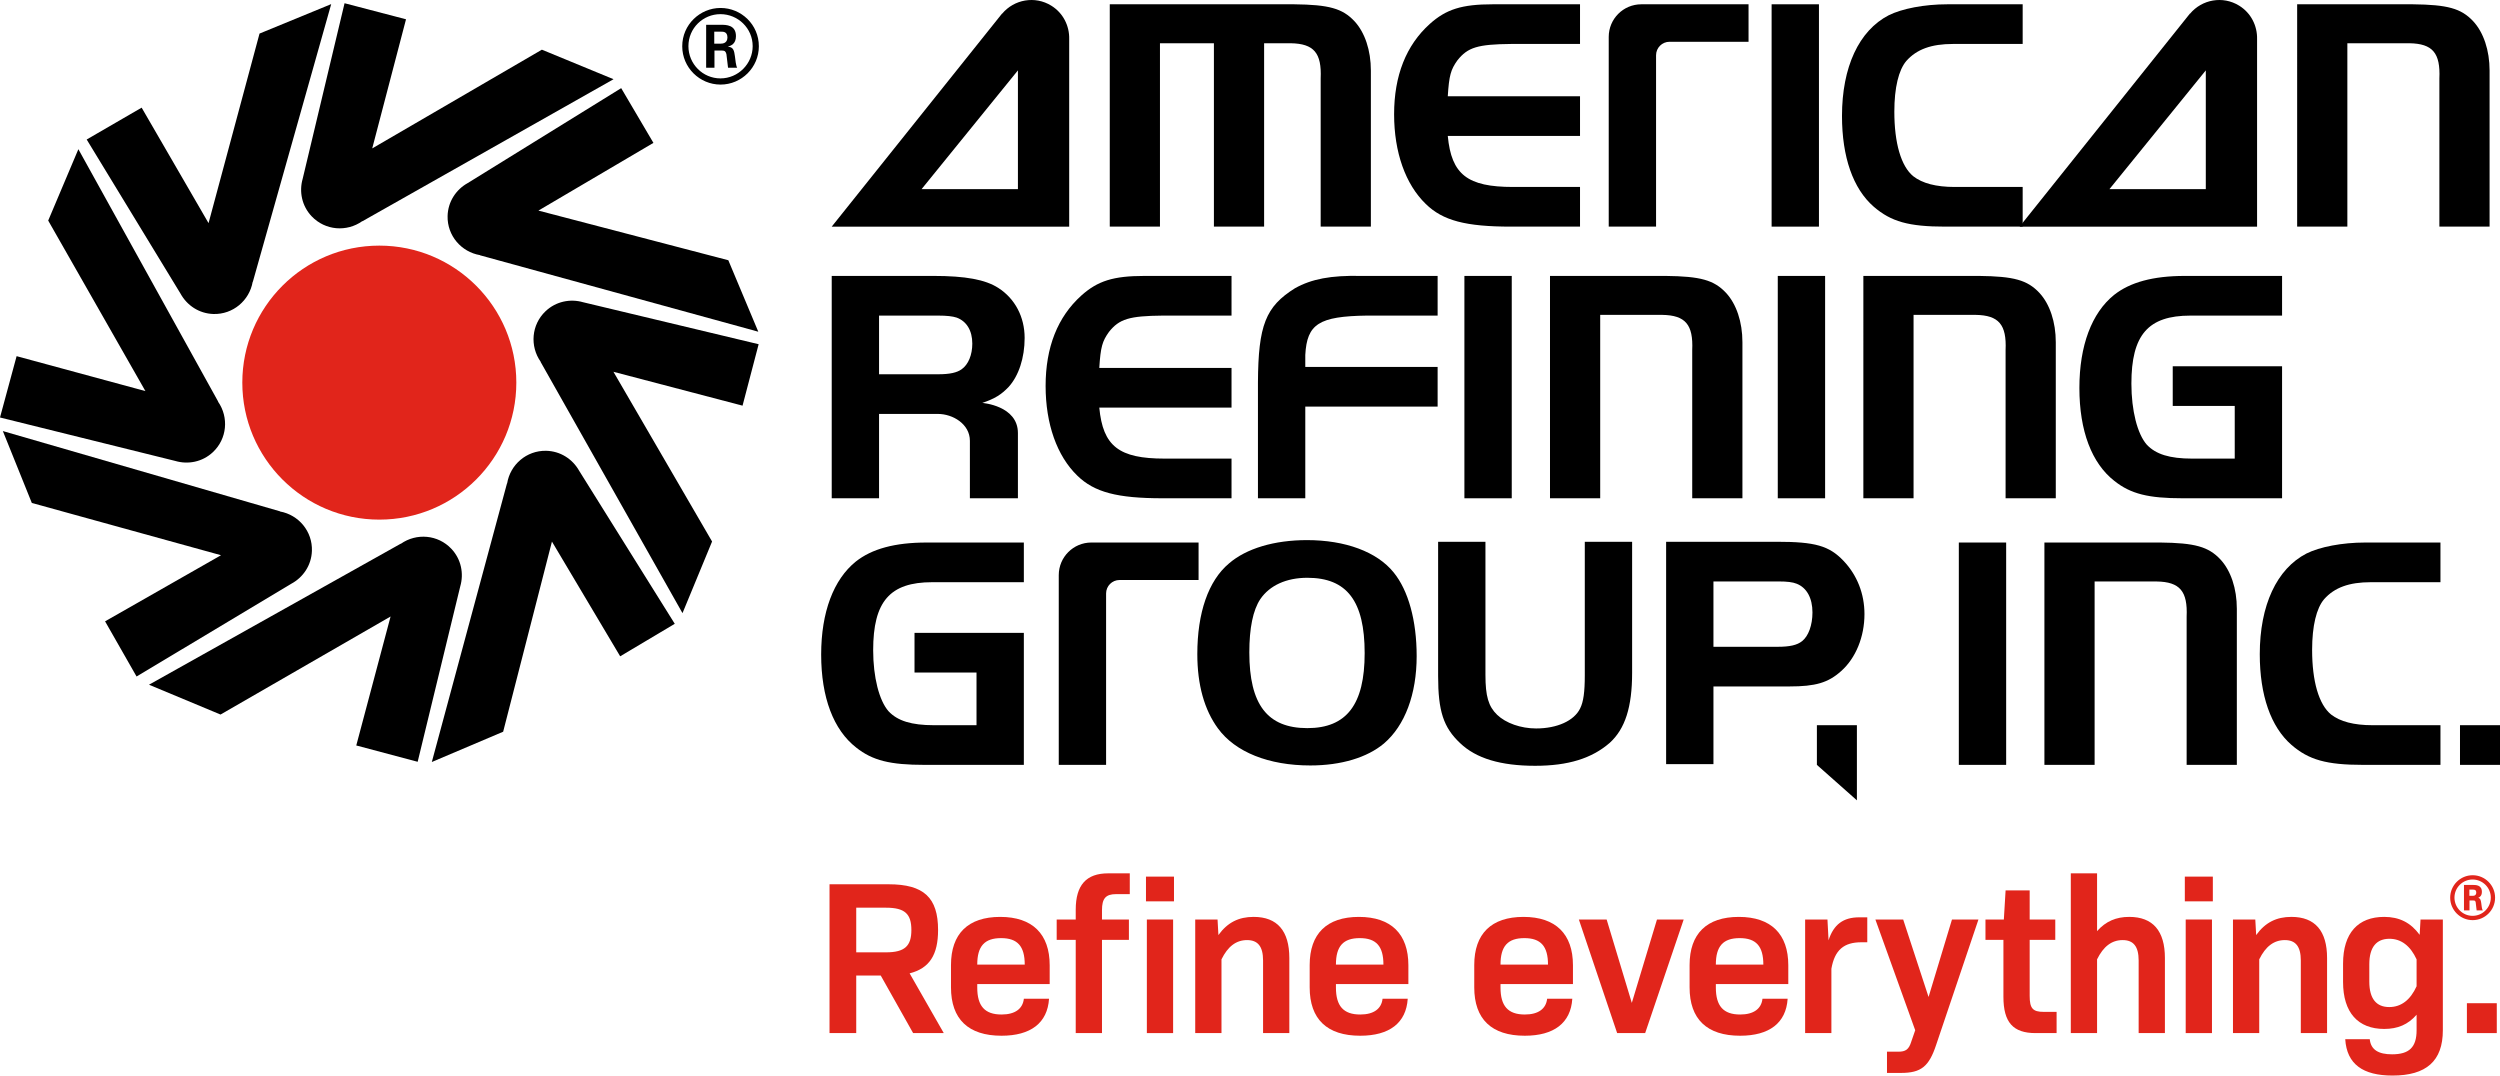 <?xml version="1.0" encoding="utf-8"?>
<!-- Generator: Adobe Illustrator 27.3.1, SVG Export Plug-In . SVG Version: 6.00 Build 0)  -->
<svg version="1.1" id="Layer_1" xmlns="http://www.w3.org/2000/svg" xmlns:xlink="http://www.w3.org/1999/xlink" x="0px" y="0px"
	 viewBox="0 0 345.559 148.667" style="enable-background:new 0 0 345.559 148.667;" xml:space="preserve">
<style type="text/css">
	.st0{fill:#E1251B;}
</style>
<path d="M104.892,6.396c0,2.913-2.382,5.295-5.295,5.295
	c-2.886,0-5.295-2.353-5.295-5.295c0-2.998,2.465-5.295,5.295-5.295
	C102.454,1.101,104.892,3.398,104.892,6.396 M95.156,6.382
	c0,2.465,1.989,4.454,4.426,4.454c2.466,0,4.455-2.031,4.455-4.454
	c0-2.465-2.017-4.426-4.455-4.426C97.173,1.956,95.156,3.888,95.156,6.382
	 M97.607,3.427h2.046c0.7,0,2.073,0,2.073,1.568c0,1.093-0.701,1.317-1.121,1.457
	c0.812,0.056,0.869,0.588,0.981,1.345c0.056,0.476,0.14,1.289,0.308,1.568
	h-1.261c-0.028-0.279-0.224-1.792-0.224-1.876
	c-0.084-0.336-0.196-0.505-0.616-0.505h-1.037v2.381h-1.149V3.427z M98.728,6.032
	h0.925c0.756,0,0.896-0.532,0.896-0.841c0-0.812-0.56-0.812-0.868-0.812h-0.953
	V6.032z"/>
<path class="st0" d="M71.369,52.887c0,10.458-8.479,18.937-18.937,18.937
	c-10.459,0-18.938-8.479-18.938-18.937c0-10.459,8.479-18.937,18.938-18.937
	C62.89,33.95,71.369,42.428,71.369,52.887"/>
<path d="M45.78,0.568L35.872,4.641l-7.046,26.202L19.578,14.88l-7.596,4.403
	l12.974,21.31c0.887,1.62,2.565,2.751,4.544,2.808
	c2.701,0.078,4.973-1.859,5.426-4.445l0.022-0.005L45.78,0.568z"/>
<path d="M84.805,10.95l-9.904-4.083L51.45,20.514l4.671-17.847l-8.495-2.221
	l-5.789,24.268c-0.511,1.774-0.115,3.759,1.25,5.193
	c1.864,1.958,4.842,2.181,6.984,0.664l0.019,0.011L84.805,10.95z"/>
<path d="M104.814,45.851l-4.143-9.88l-26.25-6.862l15.898-9.359l-4.456-7.566
	L64.645,25.307c-1.614,0.898-2.734,2.584-2.777,4.564
	c-0.059,2.702,1.894,4.96,4.483,5.395l0.005,0.022L104.814,45.851z"/>
<path d="M94.337,84.751l4.089-9.901L84.792,51.391l17.845,4.681l2.225-8.493
	L80.598,41.776c-1.774-0.512-3.76-0.117-5.194,1.247
	c-1.959,1.863-2.184,4.84-0.667,6.983l-0.012,0.019L94.337,84.751z"/>
<path d="M59.687,105.328l9.861-4.187l6.744-26.281l9.431,15.856l7.545-4.491
	L80.05,65.066c-0.905-1.609-2.596-2.721-4.576-2.756
	c-2.702-0.046-4.952,1.917-5.375,4.508l-0.022,0.005L59.687,105.328z"/>
<path d="M20.595,94.644l9.888,4.123l23.505-13.553l-4.743,17.828l8.486,2.255
	l5.886-24.244c0.519-1.771,0.131-3.759-1.229-5.197
	c-1.855-1.966-4.832-2.201-6.98-0.692l-0.019-0.012L20.595,94.644z"/>
<path d="M0.393,59.583l4.005,9.936l26.153,7.226l-16.027,9.138l4.352,7.626
	l21.398-12.827c1.626-0.875,2.769-2.546,2.839-4.525
	c0.097-2.701-1.824-4.986-4.407-5.457l-0.005-0.022L0.393,59.583z"/>
<path d="M10.833,20.622l-4.17,9.868l13.438,23.57l-17.805-4.829L0,57.706l24.215,6.004
	c1.77,0.526,3.759,0.148,5.204-1.204c1.975-1.846,2.225-4.821,0.726-6.977
	l0.012-0.019L10.833,20.622z"/>
<path d="M178.873,0.593c4.815,0.052,6.68,0.57,8.336,2.33
	c1.45,1.554,2.278,4.039,2.278,6.836v21.567h-6.939V10.846
	c0.157-3.522-0.931-4.816-4.142-4.868h-3.676v25.348h-6.939V5.978h-7.457v25.348
	h-6.938V0.593H178.873z"/>
<path d="M218.396,6.076h-9.524c-4.609,0.046-5.991,0.46-7.418,2.257
	c-0.922,1.291-1.154,2.075-1.337,4.977h18.279v5.483h-18.279
	c0.507,5.345,2.718,7.05,9.031,7.05h9.248v5.483h-9.524
	c-6.267,0-9.447-0.83-11.796-3.133c-2.811-2.719-4.377-7.142-4.377-12.395
	c0-5.345,1.658-9.538,4.929-12.487c2.258-2.027,4.424-2.718,8.709-2.718h12.059
	V6.076z"/>
<rect x="244.879" y="0.593" width="6.543" height="30.733"/>
<path d="M279.581,31.326h-10.689c-5.07,0-7.512-0.691-9.908-2.765
	c-2.856-2.488-4.377-6.865-4.377-12.532c0-6.774,2.35-11.796,6.452-13.916
	c1.841-0.921,4.929-1.52,8.109-1.52h10.413V6.076h-9.63
	c-2.995,0-5.022,0.737-6.451,2.35c-1.06,1.244-1.658,3.686-1.658,7.004
	c0,4.331,0.921,7.556,2.626,8.938c1.244,0.968,3.133,1.475,5.713,1.475h9.4
	V31.326z"/>
<path d="M129.642,57.215h-8.136v11.658h-6.543v-30.734h14.041
	c4.469,0,7.189,0.508,8.984,1.659c2.305,1.475,3.641,4.009,3.641,6.912
	c0,2.764-0.829,5.252-2.212,6.773c-1.013,1.06-1.889,1.614-3.64,2.211
	c0,0,4.923,0.363,4.923,4.167v9.012h-6.638v-7.941
	C134.062,58.607,131.695,57.215,129.642,57.215 M129.695,51.732
	c1.613,0,2.581-0.23,3.226-0.69c0.921-0.646,1.474-1.982,1.474-3.549
	c0-1.797-0.783-3.087-2.165-3.594c-0.554-0.184-1.383-0.276-2.535-0.276h-8.189
	v8.109H129.695z"/>
<path d="M198.714,56.202H180.422v12.671h-6.544V52.839
	c0.046-7.88,1.06-10.461,5.115-12.995c2.304-1.289,4.976-1.797,9.123-1.705
	h10.598v5.483h-9.769c-6.634,0.093-8.293,1.152-8.523,5.437v1.66h18.292V56.202z"
	/>
<path d="M315.436,50.627v18.246h-13.73c-4.747,0-7.189-0.6-9.447-2.396
	c-3.133-2.442-4.838-6.912-4.838-12.855c0-5.852,1.705-10.368,4.792-12.856
	c2.212-1.751,5.392-2.627,9.769-2.627h13.454v5.484h-12.671
	c-5.851,0-8.155,2.672-8.155,9.4c0,3.732,0.829,6.958,2.119,8.432
	c1.244,1.335,3.18,1.935,6.267,1.935h5.897v-7.281h-8.57v-5.482H315.436z"/>
<path d="M192.637,79.125c2.027,2.489,3.179,6.635,3.179,11.565
	c0,5.254-1.612,9.585-4.516,12.073c-2.303,1.935-5.897,3.042-10.183,3.042
	c-5.759,0-10.367-1.845-12.763-5.115c-1.889-2.58-2.857-6.037-2.857-10.275
	c0-5.714,1.521-10.138,4.378-12.534c2.395-2.073,6.266-3.225,10.782-3.225
	C185.956,74.656,190.332,76.269,192.637,79.125 M174.206,82.812
	c-1.014,1.52-1.52,4.009-1.52,7.372c0,7.189,2.487,10.46,8.017,10.46
	c5.437,0,7.925-3.271,7.925-10.368c0-7.188-2.442-10.413-7.925-10.413
	C177.8,79.863,175.496,80.922,174.206,82.812"/>
<path d="M205.324,93.318c0,2.902,0.415,4.33,1.613,5.482
	c1.199,1.153,3.273,1.89,5.391,1.89c2.903,0,5.254-1.06,6.083-2.765
	c0.46-0.921,0.645-2.257,0.645-4.607V74.886h6.542v18.109
	c0,4.746-0.966,7.741-3.087,9.677c-2.488,2.165-5.759,3.179-10.321,3.179
	c-4.746,0-8.155-1.014-10.367-3.134c-2.304-2.166-3.041-4.423-3.041-9.261V74.886
	h6.542V93.318z"/>
<path d="M236.839,105.62h-6.542V74.886h15.343c5.253,0,7.189,0.553,9.17,2.627
	c1.889,1.981,2.903,4.562,2.903,7.372c0,3.133-1.198,6.082-3.226,7.879
	c-1.797,1.613-3.547,2.12-7.142,2.12H236.839V105.62z M245.732,89.401
	c1.66,0,2.674-0.23,3.364-0.783c0.876-0.692,1.429-2.212,1.429-3.963
	c0-1.982-0.783-3.409-2.166-3.963c-0.553-0.229-1.336-0.322-2.487-0.322h-9.033
	v9.031H245.732z"/>
<path d="M333.505,0.593c4.814,0.052,6.679,0.57,8.336,2.33
	c1.449,1.554,2.278,4.039,2.278,6.836v21.567h-6.939V10.846
	c0.156-3.522-0.932-4.816-4.143-4.868h-8.577v25.348h-6.939V5.978V0.593H333.505z"/>
<path d="M241.69,0.593h-12.783h-1.221h-0.817c-2.489,0-4.505,2.017-4.505,4.505v26.228
	h6.543V7.636c0-1.028,0.834-1.862,1.862-1.862h10.921V0.593z"/>
<path d="M170.226,43.623h-9.524c-4.609,0.046-5.991,0.46-7.419,2.258
	c-0.922,1.29-1.153,2.074-1.336,4.976h18.279v5.483h-18.279
	c0.506,5.345,2.718,7.05,9.03,7.05h9.249v5.483h-9.524
	c-6.267,0-9.447-0.83-11.796-3.132c-2.811-2.719-4.378-7.143-4.378-12.395
	c0-5.346,1.658-9.538,4.93-12.488c2.258-2.027,4.424-2.718,8.709-2.718h12.059
	V43.623z"/>
<rect x="202.415" y="38.14" width="6.544" height="30.734"/>
<path d="M230.229,38.139c4.815,0.052,6.68,0.57,8.337,2.33
	c1.449,1.554,2.278,4.039,2.278,6.836v21.568h-6.939V48.392
	c0.156-3.521-0.932-4.816-4.143-4.868h-8.577v25.349h-6.939V43.524v-5.385H230.229
	z"/>
<rect x="245.73" y="38.14" width="6.543" height="30.734"/>
<path d="M273.544,38.139c4.815,0.052,6.68,0.57,8.337,2.33
	c1.449,1.554,2.277,4.039,2.277,6.836v21.568h-6.938V48.392
	c0.156-3.521-0.932-4.816-4.143-4.868h-8.578v25.349h-6.939V43.524v-5.385H273.544
	z"/>
<path d="M141.52,87.477v18.246h-13.731c-4.746,0-7.188-0.599-9.446-2.396
	c-3.133-2.442-4.838-6.911-4.838-12.855c0-5.851,1.705-10.367,4.792-12.855
	c2.212-1.751,5.391-2.627,9.769-2.627h13.454v5.483h-12.671
	c-5.852,0-8.156,2.673-8.156,9.4c0,3.732,0.829,6.958,2.119,8.432
	c1.245,1.336,3.18,1.935,6.267,1.935h5.898v-7.281h-8.57v-5.482H141.52z"/>
<path d="M165.671,74.989h-12.783h-1.221h-0.817c-2.489,0-4.505,2.018-4.505,4.505v26.228
	h6.543V82.032c0-1.028,0.833-1.862,1.862-1.862h10.921V74.989z"/>
<rect x="270.756" y="74.99" width="6.543" height="30.733"/>
<path d="M298.57,74.989c4.814,0.053,6.68,0.57,8.336,2.33
	c1.449,1.554,2.278,4.039,2.278,6.836v21.567h-6.939V85.242
	c0.156-3.522-0.932-4.816-4.142-4.867h-8.578v25.347h-6.939V80.375v-5.386H298.57
	z"/>
<path d="M337.329,105.723h-10.689c-5.07,0-7.512-0.69-9.908-2.765
	c-2.857-2.488-4.378-6.865-4.378-12.532c0-6.773,2.35-11.796,6.453-13.916
	c1.841-0.921,4.929-1.52,8.109-1.52h10.413v5.483h-9.63
	c-2.995,0-5.022,0.737-6.451,2.351c-1.061,1.244-1.658,3.685-1.658,7.003
	c0,4.331,0.921,7.556,2.626,8.939c1.244,0.967,3.133,1.474,5.713,1.474h9.4
	V105.723z"/>
<rect x="340.029" y="100.239" width="5.53" height="5.484"/>
<polygon points="251.137,105.723 256.667,110.625 256.667,100.239 251.137,100.239 "/>
<path d="M145.312,0.783c-2.254-1.394-5.134-0.866-6.788,1.106l-0.021-0.007
	l-23.54,29.445h8.105h0.108h17.525h1.148h5.939V5.397
	C147.832,3.587,146.963,1.803,145.312,0.783 M127.38,26.146l13.321-16.418v16.418
	H127.38z"/>
<path d="M309.506,0.783c-2.255-1.394-5.134-0.866-6.788,1.106l-0.022-0.007
	l-23.54,29.445h8.105h0.109h17.524h1.149h5.938V5.397
	C312.025,3.587,311.156,1.803,309.506,0.783 M291.573,26.146l13.321-16.418v16.418
	H291.573z"/>
<g>
	<rect x="340.984" y="138.668" class="st0" width="4.13" height="4.13"/>
	<path class="st0" d="M330.247,139.199c-1.754,0-2.752-1.12-2.752-3.51v-2.42
		c0-2.359,0.998-3.508,2.783-3.508c1.634,0,2.905,0.998,3.752,2.844v3.72
		C333.182,138.201,331.911,139.199,330.247,139.199 M334.574,127.099l-0.12,2.117
		c-1.24-1.693-2.813-2.48-4.901-2.48c-3.6,0-5.687,2.208-5.687,6.474v2.51
		c0,4.265,2.088,6.504,5.687,6.504c1.876,0,3.298-0.605,4.477-1.966v2.147
		c0,2.359-1.029,3.327-3.389,3.327c-1.844,0-2.934-0.605-3.085-2.086h-3.388
		c0.212,3.449,2.449,5.021,6.533,5.021c4.659,0,6.958-1.996,6.958-6.262v-15.306
		H334.574z"/>
	<path class="st0" d="M316.727,126.736c-2.057,0-3.601,0.756-4.87,2.51l-0.122-2.147
		h-3.085v15.699h3.63v-10.194c0.876-1.786,2.027-2.662,3.539-2.662
		c1.483,0,2.208,0.876,2.208,2.813v10.043h3.63v-10.376
		C321.657,128.672,319.993,126.736,316.727,126.736"/>
	<rect x="302.116" y="127.099" class="st0" width="3.63" height="15.699"/>
	<rect x="301.995" y="121.169" class="st0" width="3.872" height="3.418"/>
	<path class="st0" d="M294.311,126.736c-1.815,0-3.237,0.605-4.447,1.966v-7.985h-3.63
		v22.082h3.63v-10.194c0.878-1.786,2.027-2.662,3.54-2.662
		c1.481,0,2.208,0.876,2.208,2.813v10.043h3.63v-10.376
		C299.243,128.672,297.579,126.736,294.311,126.736"/>
	<path class="st0" d="M282.484,139.865c-1.512,0-1.935-0.485-1.935-2.208v-7.745h3.539
		v-2.813h-3.539v-4.023h-3.328l-0.242,4.023h-2.54v2.813h2.481v7.865
		c0,3.539,1.33,5.021,4.447,5.021h2.903v-2.934H282.484z"/>
	<path class="st0" d="M269.81,127.099l-3.237,10.709l-3.508-10.709h-3.842l5.505,15.306
		l-0.544,1.573c-0.332,1.09-0.786,1.391-1.785,1.391h-1.573v2.935h1.935
		c2.783,0,3.872-0.878,4.87-3.903l5.838-17.303H269.81z"/>
	<path class="st0" d="M256.984,126.796c-2.208,0-3.539,0.998-4.235,3.177l-0.151-2.874
		h-3.086v15.699h3.63v-8.894c0.454-2.601,1.725-3.66,4.145-3.66h0.815v-3.449
		H256.984z"/>
	<path class="st0" d="M240.468,129.67c2.269,0,3.267,1.12,3.267,3.66h-6.565
		C237.17,130.79,238.169,129.67,240.468,129.67 M237.17,136.023h10.014v-2.601
		c0-4.326-2.39-6.685-6.836-6.685c-4.447,0-6.807,2.329-6.807,6.655v3.085
		c0,4.387,2.391,6.685,6.989,6.685c4.023,0,6.352-1.754,6.564-5.111h-3.479
		c-0.151,1.361-1.18,2.178-3.085,2.178c-2.33,0-3.359-1.18-3.359-3.721V136.023
		z"/>
	<polygon class="st0" points="229.034,127.099 225.555,138.624 222.076,127.099 218.235,127.099 
		223.528,142.798 227.4,142.798 232.725,127.099 	"/>
	<path class="st0" d="M210.703,129.67c2.269,0,3.267,1.12,3.267,3.66h-6.565
		C207.405,130.79,208.403,129.67,210.703,129.67 M207.405,136.023h10.014v-2.601
		c0-4.326-2.39-6.685-6.836-6.685c-4.447,0-6.807,2.329-6.807,6.655v3.085
		c0,4.387,2.39,6.685,6.989,6.685c4.023,0,6.352-1.754,6.564-5.111h-3.479
		c-0.151,1.361-1.18,2.178-3.085,2.178c-2.33,0-3.359-1.18-3.359-3.721V136.023
		z"/>
	<path class="st0" d="M187.955,129.67c2.269,0,3.267,1.12,3.267,3.66h-6.565
		C184.657,130.79,185.655,129.67,187.955,129.67 M184.657,136.023h10.014v-2.601
		c0-4.326-2.39-6.685-6.836-6.685c-4.447,0-6.807,2.329-6.807,6.655v3.085
		c0,4.387,2.391,6.685,6.989,6.685c4.023,0,6.352-1.754,6.564-5.111h-3.479
		c-0.151,1.361-1.18,2.178-3.085,2.178c-2.33,0-3.359-1.18-3.359-3.721V136.023
		z"/>
	<path class="st0" d="M173.284,126.736c-2.057,0-3.6,0.756-4.87,2.51l-0.12-2.147
		h-3.086v15.699h3.63v-10.194c0.878-1.786,2.027-2.662,3.539-2.662
		c1.483,0,2.209,0.876,2.209,2.813v10.043h3.63v-10.376
		C178.215,128.672,176.551,126.736,173.284,126.736"/>
	<rect x="158.522" y="127.099" class="st0" width="3.63" height="15.699"/>
	<rect x="158.401" y="121.169" class="st0" width="3.872" height="3.418"/>
	<path class="st0" d="M148.691,125.738v1.361h-2.632v2.813h2.632v12.886h3.63v-12.886h3.721
		v-2.813h-3.721v-1.301c0-1.603,0.515-2.208,1.937-2.208h1.905v-2.873h-2.995
		C150.143,120.717,148.691,122.349,148.691,125.738"/>
	<path class="st0" d="M138.376,129.67c2.269,0,3.267,1.12,3.267,3.66h-6.564
		C135.079,130.79,136.077,129.67,138.376,129.67 M135.079,136.023h10.012v-2.601
		c0-4.326-2.39-6.685-6.836-6.685c-4.447,0-6.806,2.329-6.806,6.655v3.085
		c0,4.387,2.39,6.685,6.987,6.685c4.023,0,6.353-1.754,6.565-5.111h-3.479
		c-0.151,1.361-1.18,2.178-3.086,2.178c-2.329,0-3.357-1.18-3.357-3.721V136.023
		z"/>
	<path class="st0" d="M118.351,125.465h4.115c2.601,0,3.508,0.847,3.508,3.086
		c0,2.208-0.907,3.085-3.508,3.085h-4.115V125.465z M126.216,142.798h4.235
		l-4.72-8.258c2.754-0.696,3.933-2.571,3.933-5.989
		c0-4.477-1.966-6.323-6.836-6.323h-8.168v20.57h3.691V134.842h3.388
		L126.216,142.798z"/>
</g>
<g>
	<path class="st0" d="M341.778,120.977c-1.711,0-3.104,1.393-3.104,3.104
		s1.393,3.104,3.104,3.104s3.103-1.393,3.103-3.104
		S343.489,120.977,341.778,120.977z M344.287,124.072c0,1.389-1.13,2.519-2.519,2.519
		c-1.38,0-2.503-1.13-2.503-2.519c0-1.38,1.123-2.503,2.503-2.503
		C343.158,121.57,344.287,122.693,344.287,124.072z"/>
	<path class="st0" d="M342.981,124.94l-0.012-0.092c-0.053-0.358-0.097-0.653-0.418-0.752
		c0.236-0.101,0.504-0.297,0.504-0.823c0-0.954-0.841-0.954-1.245-0.954h-1.23
		v3.523h0.763v-1.373h0.548c0.206,0,0.26,0.066,0.306,0.242
		c0,0.026,0.021,0.201,0.066,0.566c0.027,0.224,0.056,0.446,0.062,0.52
		l0.005,0.045h0.861l-0.046-0.075C343.06,125.626,343.01,125.197,342.981,124.94z
		 M342.277,123.386c0,0.131-0.046,0.435-0.467,0.435h-0.484v-0.854h0.5
		C342.005,122.967,342.277,122.967,342.277,123.386z"/>
</g>
</svg>
